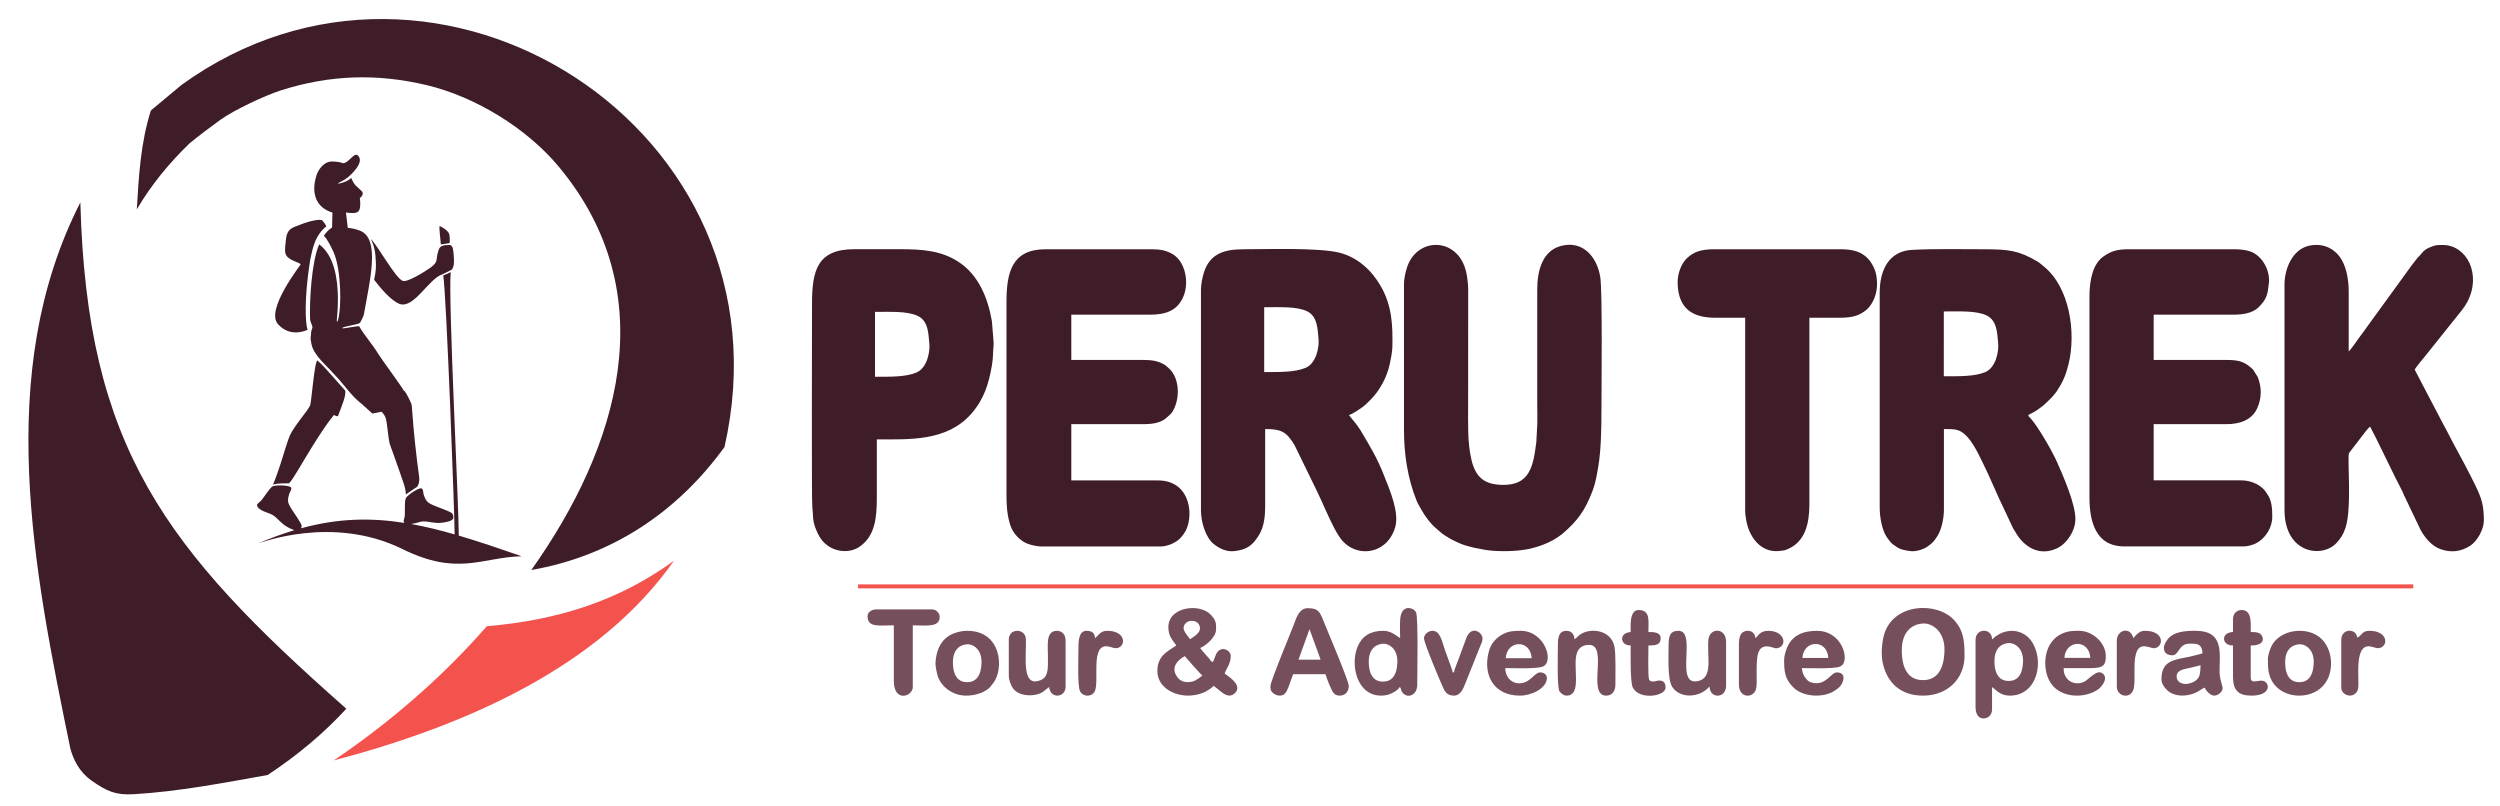 <svg version="1.2" xmlns="http://www.w3.org/2000/svg" viewBox="0 0 4088 1316" width="800" height="258"><style>.a{fill:#3f1d28}.b{fill:#f4524d}.c{fill:#75505c}</style><path fill-rule="evenodd" class="a" d="m246.8 179.4c-16.8 52.1-19.9 107.5-23.1 161.8 23.4-39.9 53-75.9 86.3-108 17.4-14.2 32.6-25.7 50.7-38.7 21.8-15.7 72.6-39.6 98.9-48 80-25.4 157.2-27.8 238.4-8.4 79.1 18.9 163 70.1 215.3 132.8 174.7 209.3 98.2 459.1-44.5 660 130.9-22.9 238.3-94 315.9-201.1 118.1-519.4-471.2-893.6-887.8-592.2z"/><path fill-rule="evenodd" class="a" d="m566.3 1157.7c-296.6-261.3-424.3-427.5-434.9-827.9-142.1 278.8-76 602.7-16.3 893.4 5 17.8 14.4 37.9 34.8 52.2 25 17.5 39.5 23.9 68.9 22.1 74.2-4.4 146-18.5 218.9-31.4 51-33.8 93.7-70.2 128.6-108.4z"/><path fill-rule="evenodd" class="b" d="m545.7 1242.3c220.4-58.1 436.1-155 556.4-326.6-92.6 67.3-193.1 97.4-306 107.1-73.2 83.7-158.4 157.3-250.4 219.5z"/><path fill-rule="evenodd" class="b" d="m1403.1 954.4h2543.1v6.5h-2543.1z"/><path fill-rule="evenodd" class="c" d="m3538.4 1058.3c0 8.9 6.4 12 14 12 10.9 0 9.8-19 28-19 10.4 0 20.6-0.9 21 16-6.9 1.6-13 3.7-20.7 5.3-25.8 5.1-46.3 6.5-46.3 36.7 0 6.8 3.8 12.5 8.1 16.9l1 1c11.7 11.1 30.1 10.8 44.2 5.4 8.4-3.2 13.1-8.2 17.7-9.3 1.2 4.7 9.3 13 15 13 6.3 0 14-6 14-12 0-4.9-5.1-14.5-5-29 0.1-28.8 7.3-65-39-65-15.9 0-37.2 0.6-47.2 15.8-2.2 3.2-4.8 7.5-4.8 12.2zm53.5 30c-3.4 0.9-8 2-13.1 3.1-7.8 1.7-20.7 3.2-19.5 15.1 0.8 7.5 8.8 11.5 16.8 10.6 9.1-1 18.2-6.2 20.4-13.6 1.3-4.4 1.7-10.3 1.9-16.9 0 0-2.5 0.7-6.5 1.7zm116.5-13c0 17.3 0.2 33.3 14.7 47.3 22 21.2 67.1 18.6 82.8-12.8 9.7-19.3 7.9-48.8-9.7-66.2-21.9-21.6-68.7-16.7-82.5 13-1.6 3.4-5.3 14.6-5.3 18.7zm52.7-23c-8.4 0-24.6 4.6-24.4 29.7 0.1 25.2 11.3 32.8 24.3 32.3 13-0.5 21.8-9.9 22.4-31.9 0.7-22-13.9-30.1-22.3-30.1zm67.3-7v78c0 11.8 17.9 18.7 25.6 6.6 3-4.7 2.4-10.4 2.4-17.6-0.1-19.2-3.4-61.1 20.2-56.3 5.5 1.1 10.3 3.6 14.8 2.4 14.7-4 13.1-28.1-17-28.1-13 0-12.8 9.1-20 11-1.3-15.5-26-15.4-26 4zm-484 37c0 17.1 5.2 30.4 13.7 39.3 16 16.7 45.8 19.2 68 7.4 4.2-2.2 7.1-4.5 10-7.9 4.4-5.2 9.2-13.9 3.5-19.9-9.9-10.3-22.9 8.2-31.8 12.5-9.2 4.5-20.1 2.5-26.2-3.6-5.1-5.1-7.2-10.9-7.2-18.8h45c21.1 0 24-5.7 24-20 0-20.3-20.4-41-44-41-10.8 0-17.2 0.1-27.4 4.6-17.9 7.8-27.6 26.8-27.6 47.4zm51.5-7.7c11 0.1 22.2 0 22.2 0-1.8-31.2-40.6-29.9-42.4 0 0 0 10 0 20.2 0zm-165.5-29.3v109c0 25.9 20.3 20.6 24.4 13.4 2.8-4.8 2.7-6.2 2.6-13.4-0.1-10.6 0-21.3 0-32 6.5 4.3 12.9 14 29 14 46.4 0 57.5-59.5 34.5-90.4-12-16.1-35.8-21.7-56.9-7-3.2 2.2-3.8 3.6-6.6 5.4 0-19-27-19-27 1zm55.4 5c-8.4 0-24.6 4.6-24.5 29.7 0.2 25.2 11.4 32.8 24.4 32.3 13-0.5 21.8-9.9 22.4-31.9 0.6-22-13.9-30.1-22.3-30.1zm-141.4 86c41.3 0 68-28.6 68-65 0-23.8-1.3-41.5-17.2-58.7-28.2-30.6-100.8-27.9-114.8 25.7-3.5 13.6-4.6 31.7-1.7 44.8 7.4 33.7 30.7 53.2 65.7 53.2zm1.9-118c-12.5 0-36.7 6.9-36.5 44.4 0.2 37.6 16.9 49 36.4 48.2 19.4-0.7 32.5-14.8 33.4-47.6 1-32.9-20.8-45-33.3-45zm-1068.8 102c0 4.7-0.6 8.2 5.4 12.7 2.3 1.8 6 3.3 9.6 3.3 9.1 0 11.4-7 14.3-13.7l7.7-21.3h53c1 4.1 2.2 6.3 3.6 10.4 1.5 4.1 2.8 7.2 4.4 10.6 3.1 6.5 5.3 14 15 14 9.5 0 15-6.5 15-16 0-8-33.8-87.5-39.4-101.5-7.6-18.8-9.2-25.5-27.6-25.5-13.5 0-18.3 14.5-22.1 24.9-5.3 14.2-38.9 94.6-38.9 102.1zm73.1-67.3c-4.7-12.7-9.3-25.4-9.3-25.4l-18 49.9c12.7 0 24.7 0.1 36.2 0 0 0-4.4-12.2-8.9-24.5zm-571 83.3c13.8 0 29.6-4.1 39.2-13.7 1.8-1.8 1.3-1.7 2.6-3.4 1.3-1.7 2-2.2 3.2-3.9 17.5-24.1 12.8-85-43-85-8.1 0-15.9 1.9-21.9 4.2-20.3 7.7-28.8 26.9-30 48-0.3 5.4 2.4 17.9 3.7 22 6 17.8 25 31.8 46.2 31.8zm3.1-84c-8.4 0-24.6 4.6-24.5 29.7 0.2 25.2 11.4 32.8 24.4 32.3 13-0.5 21.8-9.9 22.4-31.9 0.6-22-13.9-30.1-22.3-30.1zm-164.1-46c0 19.3 19.1 15 43 15v91c0 35.9 31 25.4 31 10v-101c21.8 0 44 4.2 44-14 0-6-6-12-12-12h-92c-6.9 0-14 4.4-14 11zm231 37v60c0 8.1 3.6 16.4 6.9 21.1 8.6 12 28.4 13.4 41.4 9.3 8.4-2.6 11.6-7.4 17.7-11.4 1.6 19.7 26.9 17.9 26.9-1v-74c0-4.7-0.9-9-3.2-11.8-2.4-3-6.1-5.2-10.7-5.2-18.9 0-15 23.1-15 42 0 21.9 1.6 36.7-17.8 40.4-24.4 4.7-17.6-40.7-18.2-67.4-0.3-16.4-16.9-17.8-23.7-11.6-1.9 1.8-4.3 6.4-4.3 9.6zm113.9 14c0 13.5-2 63.9 2.8 72.3 5.2 8.9 18.7 9.1 23.6 0.1 8.7-15.7-8.3-80 22.9-73.7 5.8 1.2 10.4 3.9 15.5 2.2 13.7-4.8 11.5-27.9-17.8-27.9-11.9 0-14.7 8.5-20 12-0.2-9.8-6.5-12-14-12-11.7 0-13 14.9-13 27zm147-33c0 14.9 6.5 20.3 13 30-14.6 9.8-31 16.8-31 42 0 31 40.1 49.2 75.2 35.2 4.7-1.9 14.4-7.9 16.8-11.2 10.6 7.1 22.5 23 34.4 12.3 12.8-11.6-5.3-24.9-16.4-32.3 1.6-6.5 10-15.3 10-29 0-9.4-16.3-18.1-23.9-2.9l-5.1 12.9c-4-1-3.6-2.3-5.8-5.1-3.1-3.9-11.1-11.8-15.2-17.9 5.9-1.5 26-16.4 26-30 0-8 0.6-11-3.6-18.3l-5-6c-17.7-19.2-69.4-13.4-69.4 20.3zm30.9 13.7c2.5 3.5 4.7 6.1 4.7 6.1-0.5-0.5 16.6-8.4 16.1-18.1-0.3-4.4-2.6-11.8-13.6-12-8.5-0.1-13.7 7-13.1 12.1-0.1 3.5 3 7.9 5.9 11.9zm8 75.4c7-1.5 16.7-10 16.7-10-1.8-0.8-29.8-32.6-28.6-31.7 0 0-28 13.4-12.3 34.4 6.7 8.9 15.9 8.9 24.2 7.3zm340.1-71.1c-9-6-15.7-12-28-12-20.5 0-34.4 8.9-41.4 25.6-12.5 29.4-1.8 80.4 38.4 80.4 7.1 0 12.9-1.7 17.9-4.1 3.6-1.8 10.7-5.9 12.1-9.9 3.7 2.7 0.9 0 2.5 4.5 5.7 15.7 26.5 11.9 26.5-8.5 0-17.1 1.8-108.7-1.9-118-3-7.7-24.1-15.2-26 11.1-0.7 9.3-0.1 21.3-0.1 30.9zm-26.8 9.1c-8.4 0-24.6 4.6-24.5 29.7 0.2 25.1 11.4 32.8 24.4 32.3 13-0.5 21.8-9.9 22.4-31.9 0.6-22-13.9-30.1-22.3-30.1zm65.8-9.1c0 7.8 24.8 66.4 29.7 77.4 3.3 7.6 6.5 16.6 19.3 16.6 11.4 0 15.8-13 19.3-21.7l23.7-59.3c2-4.4 5-10.4 3.1-16-2.6-7.7-17.6-17.2-25.7 2.4l-13.8 37.3c-1.7 5.2-6.2 14.9-6.6 19.3h-2c-0.3-3.6-10.6-30.2-12.9-37.1-4.8-14.5-7.8-30.9-20.1-30.9-8.5 0-14 7.5-14 12zm157 94c18.6 0 44-11.9 44-29 0-4.3-3.8-9-11-9-9.5 0-15.2 16.4-32.2 17.8-13.8 1.1-24.8-9.4-24.8-24.8 14.1 0 49.4 1.5 60.7-2.3 20-6.7 4.6-58.7-35.7-58.7-10.5 0-18.6 0.4-28 5-11.5 5.6-20.4 15.6-23.8 28.2-10.6 39.1 7.8 72.8 50.8 72.8zm-3.1-61.2c11 0 22.2 0 22.2 0-1.8-31.3-40.6-30-42.4 0 0 0 10-0.1 20.2 0zm65.1-22.8c0 12.2-1.7 68.9 2.4 76.6 1.8 3.2 7.1 7.4 11.6 7.4 26.6 0 9.1-48.7 17.4-70.6 3-8 9.9-12.4 19.6-12.4 32.1 0-4.2 83 28 83 10 0 15-7.8 15-18 0-13.7 0.9-50.4-1.6-62.4-5.3-25.7-35.6-30.7-53.1-21.3-6.4 3.5-7.6 6.5-12.3 9.7 0-8.2-4.9-14-13-14-11.9 0-14 10.2-14 22zm119-20c-17.1 1.4-16.3 15-9.5 19.5 2.5 1.7 5.8 2.4 9.5 2.5 0 13.4-1 59.4 3.4 68.6 10.2 21.2 53.6 14.7 53.6 0.4 0-5.8-1.5-11.1-9.2-11.7-3.2-0.3-7.7 1.6-11 1.6-5.9 0.1-6-2.1-6.8-3.9-2-4.5-1-47-1-55 13 0 20-1.4 20-12 0-10.2-12.5-10-20-10 0-18.2 3.5-36-16-36-15.2 0-13 25.6-13 36zm62 22c0 17.8-2 54.6 5.7 67.3 11.4 18.8 43.6 20 61.3-0.3 0 20.5 27 20 27-1v-72c0-24-27.4-23.5-29-3-2.3 29.3 8.5 63.3-18.6 67.5-36.7 5.8 0.6-82.5-30.4-82.5-14 0-16 9.2-16 24zm188.9 23c0 19.2 1 31.7 15.3 45.8 15.2 15 47.2 17.5 66.3 5.8 3.1-1.9 7.9-5.3 10.1-8 7.1-9 9.3-22.6-5.7-22.6-9.6 0-18.4 23.8-42.1 16.2-3.9-1.2-5.1-2.7-7.6-5.4-4.1-4.4-6.6-10.3-7.3-17.8 12.3 0 52.5 1.4 61.7-2.3 2.8-1.2 4.6-2.4 6.1-5 8.6-14.8-6.3-53.7-42.8-53.7-23 0-40.6 7.1-49.3 27.7-1.8 4.3-4.7 13.8-4.7 19.3zm50.1-2.6c11 0.1 22.2 0 22.2 0-1.8-31.2-40.6-29.9-42.4 0 0 0 10 0 20.2 0zm-124-23.4v67c0 22.3 22.9 22.8 27.8 7.9 1.8-5.6 1.2-16.5 1.2-23.9 0-28.7-1-52.8 25.1-45.1 4 1.2 5.7 2.2 9.1 1.4 16.3-3.6 12-28.3-15.2-28.3-14 0-16.6 8.8-21 12-1.4-15.6-19.9-14.6-24.4-5.3-1.6 3.3-2.6 9.7-2.6 14.3zm617.9-5v75c0 17.9 25.3 21.8 28.1 1.1 2.3-16.7-1-37.7 2.9-53.1 5.7-23.2 23-9.8 30.6-10.6 14.9-1.5 17.5-28.4-15.6-28.4-7.2 0-11.2 3.5-15.3 7.8l-2.3 2.6c-0.2 0.1-0.4 0.4-0.5 0.5l-0.9 1.1c-4.6-19.8-27-13.6-27 4zm190-35v21c-20 0.5-19.2 22 0 22v51c0 21.7 8.3 31 30 31 28.9 0 30.5-16.2 23.2-22.2-8.6-7.2-24.2 6.3-24.2-7.8v-52c27.3 0 19.9-16.4 15.3-19.3-4.1-2.7-10.2-2.7-15.3-2.7 0-14.7 2.3-36-15-36-8.5 0-14 6.6-14 15z"/><path fill-rule="evenodd" class="a" d="m492.3 862.7c59.9-16.4 113.2-17.7 169.3-8.8-3.2-1.8-0.4-7.2 0-9.5 1.2-7.8-0.8-26.4 2.3-31.4 3-5 20.5-16.9 25.2-15.6 3.3 1 2.7 7.2 3.7 10.2 2.1 5.6 3.5 10.3 8.7 13.7 1.7 1.1 3.7 2.2 6.2 3.3 6.8 3.3 30.4 10.8 32.2 14.3 0.8 1.5 1.2 3.1 1.4 4.6 0.2 1.3 0.1 2.4-0.4 3.5-2 4.4-14.2 6.1-18.6 6.6-12.6 1.5-21.6-2.7-31.4-2.1-4.3 0.2-11.4 3.5-18.8 4.1 23 4.2 46.5 9.9 71.3 17.1 0.2-27.9-13.6-395.5-18.6-423.5 3.3-1.1 11.8-5 12.2-5.4-4.2 45.9 13.4 384 13.2 430.8 31.9 9.4 65.7 20.9 102.9 33.8-65.5 1.6-103.8 33.2-195.3-11.9-114.5-56.4-233.4-9.3-235.6-9.2 20.6-8.7 40.1-15.8 59-21.5 0.1 0 0.2 0 0.2 0-4.4-1.5-8.7-3.7-10.9-4.9-11.2-6.1-16.2-14.7-24.5-19.9-5.5-3.6-24.6-7-25.7-16.2-0.2-2.1 4.2-4.9 5.8-6.5 5.6-5.7 14.7-22 20.1-24.4 5.3-2.3 26.5-1.8 29.6 1.9 2.1 2.7-2 7.5-2.8 10.5-1.6 5.8-3.2 10.4-0.9 16.2 0.7 1.9 1.8 3.8 3.1 6.2 3.8 6.7 18.6 26.4 18.1 30.3-0.2 1.5-0.4 2.4-1.1 3.7q0.1 0 0.1 0zm99.8-202.9c-18.6-14.1-29.3-32.6-46.4-49.7-10.7-12.9-33.2-30.1-36.5-49.2-1.6-9.5-1.5-6.4-0.9-13 0.3-2.9 0.2-7.6 2.2-12.1 1.8-4-3.3-8.9-3.5-15.9-0.9-29.7 2.3-92.5 14.9-121.5 12.4 9.2 20 23.3 24.5 39 4.5 15.7 6 32.9 6.1 48.1 0.2 15.3-1 28.6-1.7 36.5-0.5 5.1 1.1 2.2 1.7 0.9 6.5-21.7 5.4-83.5-6.9-111.4-3.2-7.2-10.8-22.9-16.1-27.1 4.1-5.9 8-10.1 13.5-13.5l0.6-24.5c-25.7-7.6-36-30.5-25.9-61.4 3.3-9.8 11.2-19.1 19.7-21.4 5.4-1.4 14.8-0.4 19.8 0.9 1.9 0.5 4.1 3.1 10.5-1.6 6.4-4.7 13.5-15.2 17.9-9.4 10.8 10.9-11.9 31.6-18 36.2-4.2 3.2-9.2 5.7-12.2 7.3-3.1 1.6-4.2 2.4-1.5 2 2.8-0.4 9.4-2 14.5-4.9 2.7-1.5 4.1-2.7 5.8-4.4 6.4 14.1 7.7 11.9 17.6 22 2.7 2.7 1.2 8.1-3.5 10.9 0 0 2 10.2-0.2 18-1.8 6.6-7.8 7.8-22.4 5.7l3 25.2c6.4 0.4 12.5 1.6 20.3 4.7 33.9 13.3 14.6 86.3 6.4 134.9-0.9 5.2-4.6 12.2-6.8 15.6-1.9 3-28.8 5.7-29 8.8 0.7 1.4 27-4.4 27.8-3 7.9 14 22.9 31 31 44.9 3.5 6.2 42.7 59.1 41.8 60.4 1.7-1.5 8.4 12.5 10.3 16.5 2.7 5.9 2.8 5.4 3.3 13.6 2.6 37 6.6 74.6 11.7 111.5 0.8 5.6-1 12.6-3.3 15.4-4.3 2.5-18.2 12.5-18.4 12.5 0-1.1-1.1-9.8-2.6-14.5-6.1-19.1-21.6-61.4-24.2-69-2.4-10.8-4-35.5-6.6-42.2-1.7-4.6-5.1-7.7-6.3-9.5l-15.2 3zm61.3-164c-14.5-5.3-33.1-28.4-41.6-39.4 0.3-3.8 3.3-11.4 2.9-26.3-0.6-20.9-2.8-28.3-8.1-40.5 12.8 13.6 39.8 63.6 51.9 68.5 7.2 3 36.4-15.2 44.5-21 9.6-6.8 10.7-10.5 11.2-15.7 0.5-5.1 1.9-11.1 3.6-15.3 2.9-7.3 12.3-6.4 17.9-6.7 5.5 1.2 5.6 10 6.1 15.6 0.8 8.9 1.6 19.1-3.2 24.9-0.3 0.3-14.3 7-14.7 7.3-22.5 6.6-47 57.1-70.5 48.6zm80.5-115.7c2.2 4.5 1.5 12 1.4 16.2-2.1 0.5-11 1.8-14.5 2.2-0.4-8.4-3.4-29.6-1.8-29.9 1.1-0.2 12.3 6.1 14.9 11.5zm-227 45.6c-9.9 62.6-7.5 103.4-3.9 112.3 0 0-27.6 14.5-48.6-9.3-20.7-23.3 37.1-96.3 37.1-97.4-0.2-3.2-17.1-5.7-23-14.3-3.9-5.6-2-14.8-1.2-24.3 1.8-20.5 9.9-21.2 24.4-26.8 18.4-7.2 33.3-9.1 35.6-6.4 3 3.4 5.4 7.2 6.5 9.3-18 14.8-21.8 31.6-26.9 56.9zm-34.8 363.4c-6.7 0.3-17.9-0.4-25.7 2.2 4-8.7 13.3-36 16.2-46.3 1.9-6.3 9.2-29.7 11.6-34.6 8.4-17.3 29.1-39.7 33-48.8 2-4.7 7.4-77.2 12.3-73 12.2 10.5 36.8 40.5 44.9 48.7 2.2 8.9-7 28.4-11.7 41.8-3.6 1.4-6.1-2.9-7.4-0.9-1.1 1.8-2.6 3.5-4.8 6.3-4.9 6-17.4 24.4-29.9 44.5-15.9 25.6-35.5 60.7-38.5 60.1z"/><path fill-rule="evenodd" class="a" d="m1396.8 406.3h75c36.6 0 66.8 2.3 94.8 20.2 33.5 21.4 48.9 59.7 55.4 97.7l2.8 35.1c0 7.1-0.9 11.2-1 19.1 0 4.4-1.1 13.6-1.7 17.2-5.2 31-13.2 56.3-34 80-40 45.1-100.2 41.7-154.3 41.7v97c0 31.9-3.5 61.3-27.8 78.2-15.8 11-37.6 9.3-52.7-1.6-7.3-5.2-11.7-11-15.8-19.3-10.5-21.1-7.2-29.9-9.2-43.7-1.3-8.1-0.5-297.7-0.5-331.6 0-54.3 8-90 69-90zm34 208.6c25.7 0 50 0.4 67.5-6.8 18.1-7.4 22.9-35.2 21.3-48.2-1.6-13.2-0.7-36.4-19.5-44.8-17.1-7.7-44-6.3-69.3-6.3zm279-208.5h173c13.6 0 23.3 1.4 34.3 7.7 21.5 12.3 27.9 47.4 17.7 70.3-9.9 22.2-27.8 29-55 29h-128v74h118c13.1 0 22.6 1.4 32.3 6.6 4.8 2.6 4 2.7 7.5 5.5 18.1 14.5 20.3 45.3 10.8 66.5-4.4 9.7-6.5 9.8-11.4 14.6-8.9 8.9-21.9 11.8-39.2 11.8h-118v92h142c55.5 0 59.8 63.7 41.7 87.7-6.1 8.2-9.2 11.1-18.4 15.6-4.1 2.1-12.7 4.7-18.3 4.7h-195c-10.5 0-22.8-3.3-29.6-7.4-11.5-7-19.6-17.8-23.2-30.8-4.6-16.7-5.2-30.1-5.2-48.8v-313c0-49.5 9.7-86 64-86zm259.1 37.1c9.5-28.5 31-37.1 63.9-37.1 38.8 0 123.5-2.9 157.4 5.6 29.8 7.5 52.8 28.9 67.5 54.5 18.4 31.8 19.9 63.7 19.1 99.9-0.2 8.6-2.6 19.3-4.1 26.9-4.5 21.9-16.4 44-31.7 59.3-5.2 5.3-9.7 9.8-16 14-4.7 3.1-13.8 9.5-19.2 10.8 3 4.6 13 15.1 18.9 25 15.1 25.4 26.8 44.4 37.8 72.3 9.3 23.6 26.2 61.5 18.9 86.3-13.9 46.9-68.1 51.4-91.5 15.2-2.7-4.2-5.9-9.5-8.1-13.8-10.2-19.5-18.6-40.4-28.4-60.7l-36.7-75.3c-13.6-22.7-23.1-26-47.9-26v127c0 15.4-1.9 32.6-9.6 45.4-10.7 17.8-20.1 24.8-40.9 27.2-12.9 1.5-24.5-4.4-33.6-11.6-12.7-10-20.9-35.1-20.9-55v-361c0-9.2 2.7-21.7 5.1-28.9zm98.3 163.7c25.7 0 49.9 0.4 67.5-6.8 18.1-7.4 22.9-35.2 21.3-48.2-1.6-13.1-0.7-36.4-19.5-44.8-17.2-7.7-44-6.2-69.3-6.2zm232.8-168.6c14.8-53 84.7-53.8 97.7 5.9 1.6 7.2 3.1 19.4 3.1 27.9l-0.1 188c0 29.5-1.3 61.4 5.3 89.7 6.5 27.8 19.8 41.1 50.9 41.6 20.5 0.2 34-5.7 42.4-19.7 8.7-14.5 10.4-32.9 12.9-50.2l1.6-30.4c0.3-10.1-0.1-20.8-0.1-31v-188c0-30.9 8.2-63.1 38.6-71.4 34.1-9.3 58.5 15.4 64.4 50.4 3.8 22.3 2 184.2 2 217 0 30.8-0.6 66.1-5.1 92.8-2.4 13.8-4.2 26.3-9.3 39.8-12.1 32.2-24.7 49.7-49.9 71.1-3.1 2.6-10.5 7.5-14.3 9.6-11.3 6.2-21.8 10.2-35.4 13.7-18.8 4.7-44.6 5.5-64.9 3.9-14.7-1.2-43.3-7-55.7-13.3-5.4-2.7-10.3-4.7-15.2-7.8-2.7-1.8-4.6-2.9-7.4-4.6-2.9-1.9-3.6-2.7-6.2-4.8-2.9-2.3-3.9-3.6-6.4-5.6-8.8-7-19.4-21.1-24.8-31.2-2.8-5.2-5.7-9.3-7.9-15.1-14.5-36.5-20.4-75.3-20.4-115.5v-238c0-8.9 2.1-17.5 4.2-24.8zm826.7-31.2c37.9-2 78.6-1 117-1 41.2 0 57.5 2.1 87.9 20 3.8 2.3 6.7 5 10.2 7.9 42.2 33.7 53.5 107.8 40.7 159.9-4.7 18.9-9.4 29.2-19 44-1.8 2.8-3.1 4-5.3 6.8-3.5 4.4-8.2 8.5-12.3 12.6-4.8 4.9-8.4 7-13.9 11.1-5.2 3.7-9.8 5.8-15.3 8.7 0.9 3.6 0.8 2.1 3.2 4.8 13.6 15.2 36 54.7 43.8 72.2 9.9 22.3 30 68.1 30 93 0 19.5-14 40.5-30 48-25.6 11.9-48.4 1.6-63.6-19.5-1.9-2.6-2.6-4.1-4.2-6.7-1.7-2.7-2.8-4-4.2-6.8-2.7-5.2-4.6-10.2-7.4-15.7-2.6-5.3-4.3-9.8-7-15-11.1-22.2-23.3-52.7-35-76-2.6-5.3-4.7-9.4-7.3-14.7-4.2-8.5-11.6-21-17.6-27.4-12.3-13.3-19.4-13.2-38.7-13.2v132c0 12.5-3.1 28.3-8.3 38.7-3.2 6.3-8 13.2-13.3 17.6-1.8 1.5-2.8 2-4.7 3.4-6.5 4.9-19.2 9.1-28.3 7.9-8.8-1.2-16.7-2.3-23.6-7.5-2.8-2.1-6.3-4-8.4-6.5-2.4-2.9-4.6-5.6-6.6-8.5-7.4-10.7-11.8-30.9-11.8-49.1v-351c0-37.5 15.4-68.1 53-70zm51.8 206.7c25.7 0 50 0.5 67.5-6.7 18.1-7.4 22.9-35.2 21.3-48.3-1.6-13.1-0.7-36.3-19.5-44.8-17.1-7.7-44-6.2-69.3-6.2zm-435.2-151c-0.7-17 6.3-34 15.6-42.5 11.1-10.1 23.1-14.2 43.8-14.2h207c20.6 0 33.7 4.1 44.2 14.7 7 7 13.1 19.2 14.5 29.5 2 13.9 0.9 25.3-4.1 37.4-2.7 6.2-7.1 13.1-11.9 17.1-11.9 10-23.3 13.3-44.7 13.3h-49v304.9c0 32-6.9 61.8-36.3 73.8-5.9 2.4-5.2 1.6-12.4 2.6-31.3 3.9-50.9-24.1-55-52.6-0.8-5.2-1.3-8.1-1.3-13.8v-314.9h-49c-38.2 0-60-15.8-61.4-55.3zm696.8-45.3c12.4-8.5 21.8-11.4 40.6-11.4h173.9c8.4 0 18.1 1.2 24.6 3.4 20.7 7.2 33.2 32 30.9 52-2.1 18.6-3.3 25.9-16.7 39.3-10.6 10.6-28 12.3-42.8 12.3h-128.9v74h118.9c20.7 0 29.6 2.8 42.4 14.6 1.5 1.3 0.5 0.3 1.5 1.5l7.3 11.7c6.5 16.4 6.8 33.4-0.3 50-8.7 20.7-29.2 27.2-50.9 27.2h-118.9v91.9h142.9c13.8 0 27.3 4.9 36.8 14.3 2.2 2.1 3.5 4.8 5.5 7.4 8.3 11.1 8.7 25.3 8.7 38.3 0 16.9-11 35.4-27.6 43.4-4.2 2-12.7 4.6-18.4 4.6h-195.9c-47.5 0-57-41.8-57-80v-328.9c0-26.1 5.2-53.3 23.4-65.6zm334.9-17c20-4.8 38.6 1.8 50.6 17.5 10.5 13.6 15.1 36.9 15 57v98.1c2.8-1.9 15.3-20.1 17.7-23.3 3.1-4.1 5.5-7.6 8.5-11.6l67.7-93.3c2.9-4 5.4-7.5 8.4-11.6 3-4 5.8-7.4 8.7-11.3 1.7-2.3 2.6-3 4.8-5.2 3.8-3.8 6.3-9.4 16.3-13.6 10-4.2 11.4-4.1 21.9-4.1 38.8 0 64 48 39.7 93.6-2.3 4.3-5.5 8.9-8.4 12.7l-58.6 73.3c-1.7 2.2-18.7 22.2-18.7 24.4l45.3 86.6c2.6 5.2 5.2 9.2 7.7 14.3 11.4 22.9 26.2 48.4 37.7 71.4l7.3 14.6c11.2 23 15 33.4 15 60 0 13.8-10.7 33.7-22.8 41.2-14.9 9.3-30.3 11.4-47.8 5.4-14.3-5-25-17.9-32.4-30.6l-27.1-56.8c-3.7-9.2-9.5-19.4-14.2-28.8-13.4-26.7-28.4-59.2-41.7-84.3-3 2-9.5 10.6-12 13.9l-22.6 29.5c-2.9 9.9 5.1 89.6-5.7 122.2-3.6 10.7-7.3 16.5-14.5 24.5-22.7 25.2-85.2 18.7-85.2-54.2v-367.9c0-26.1 12.8-57.3 39.4-63.6z"/><path fill-rule="evenodd" class="a" d="m574.1 1341.2v-1l-1.1 0.8z"/><path fill-rule="evenodd" class="a" d="m393.1 1836.1l-2.1 0.6z"/></svg>